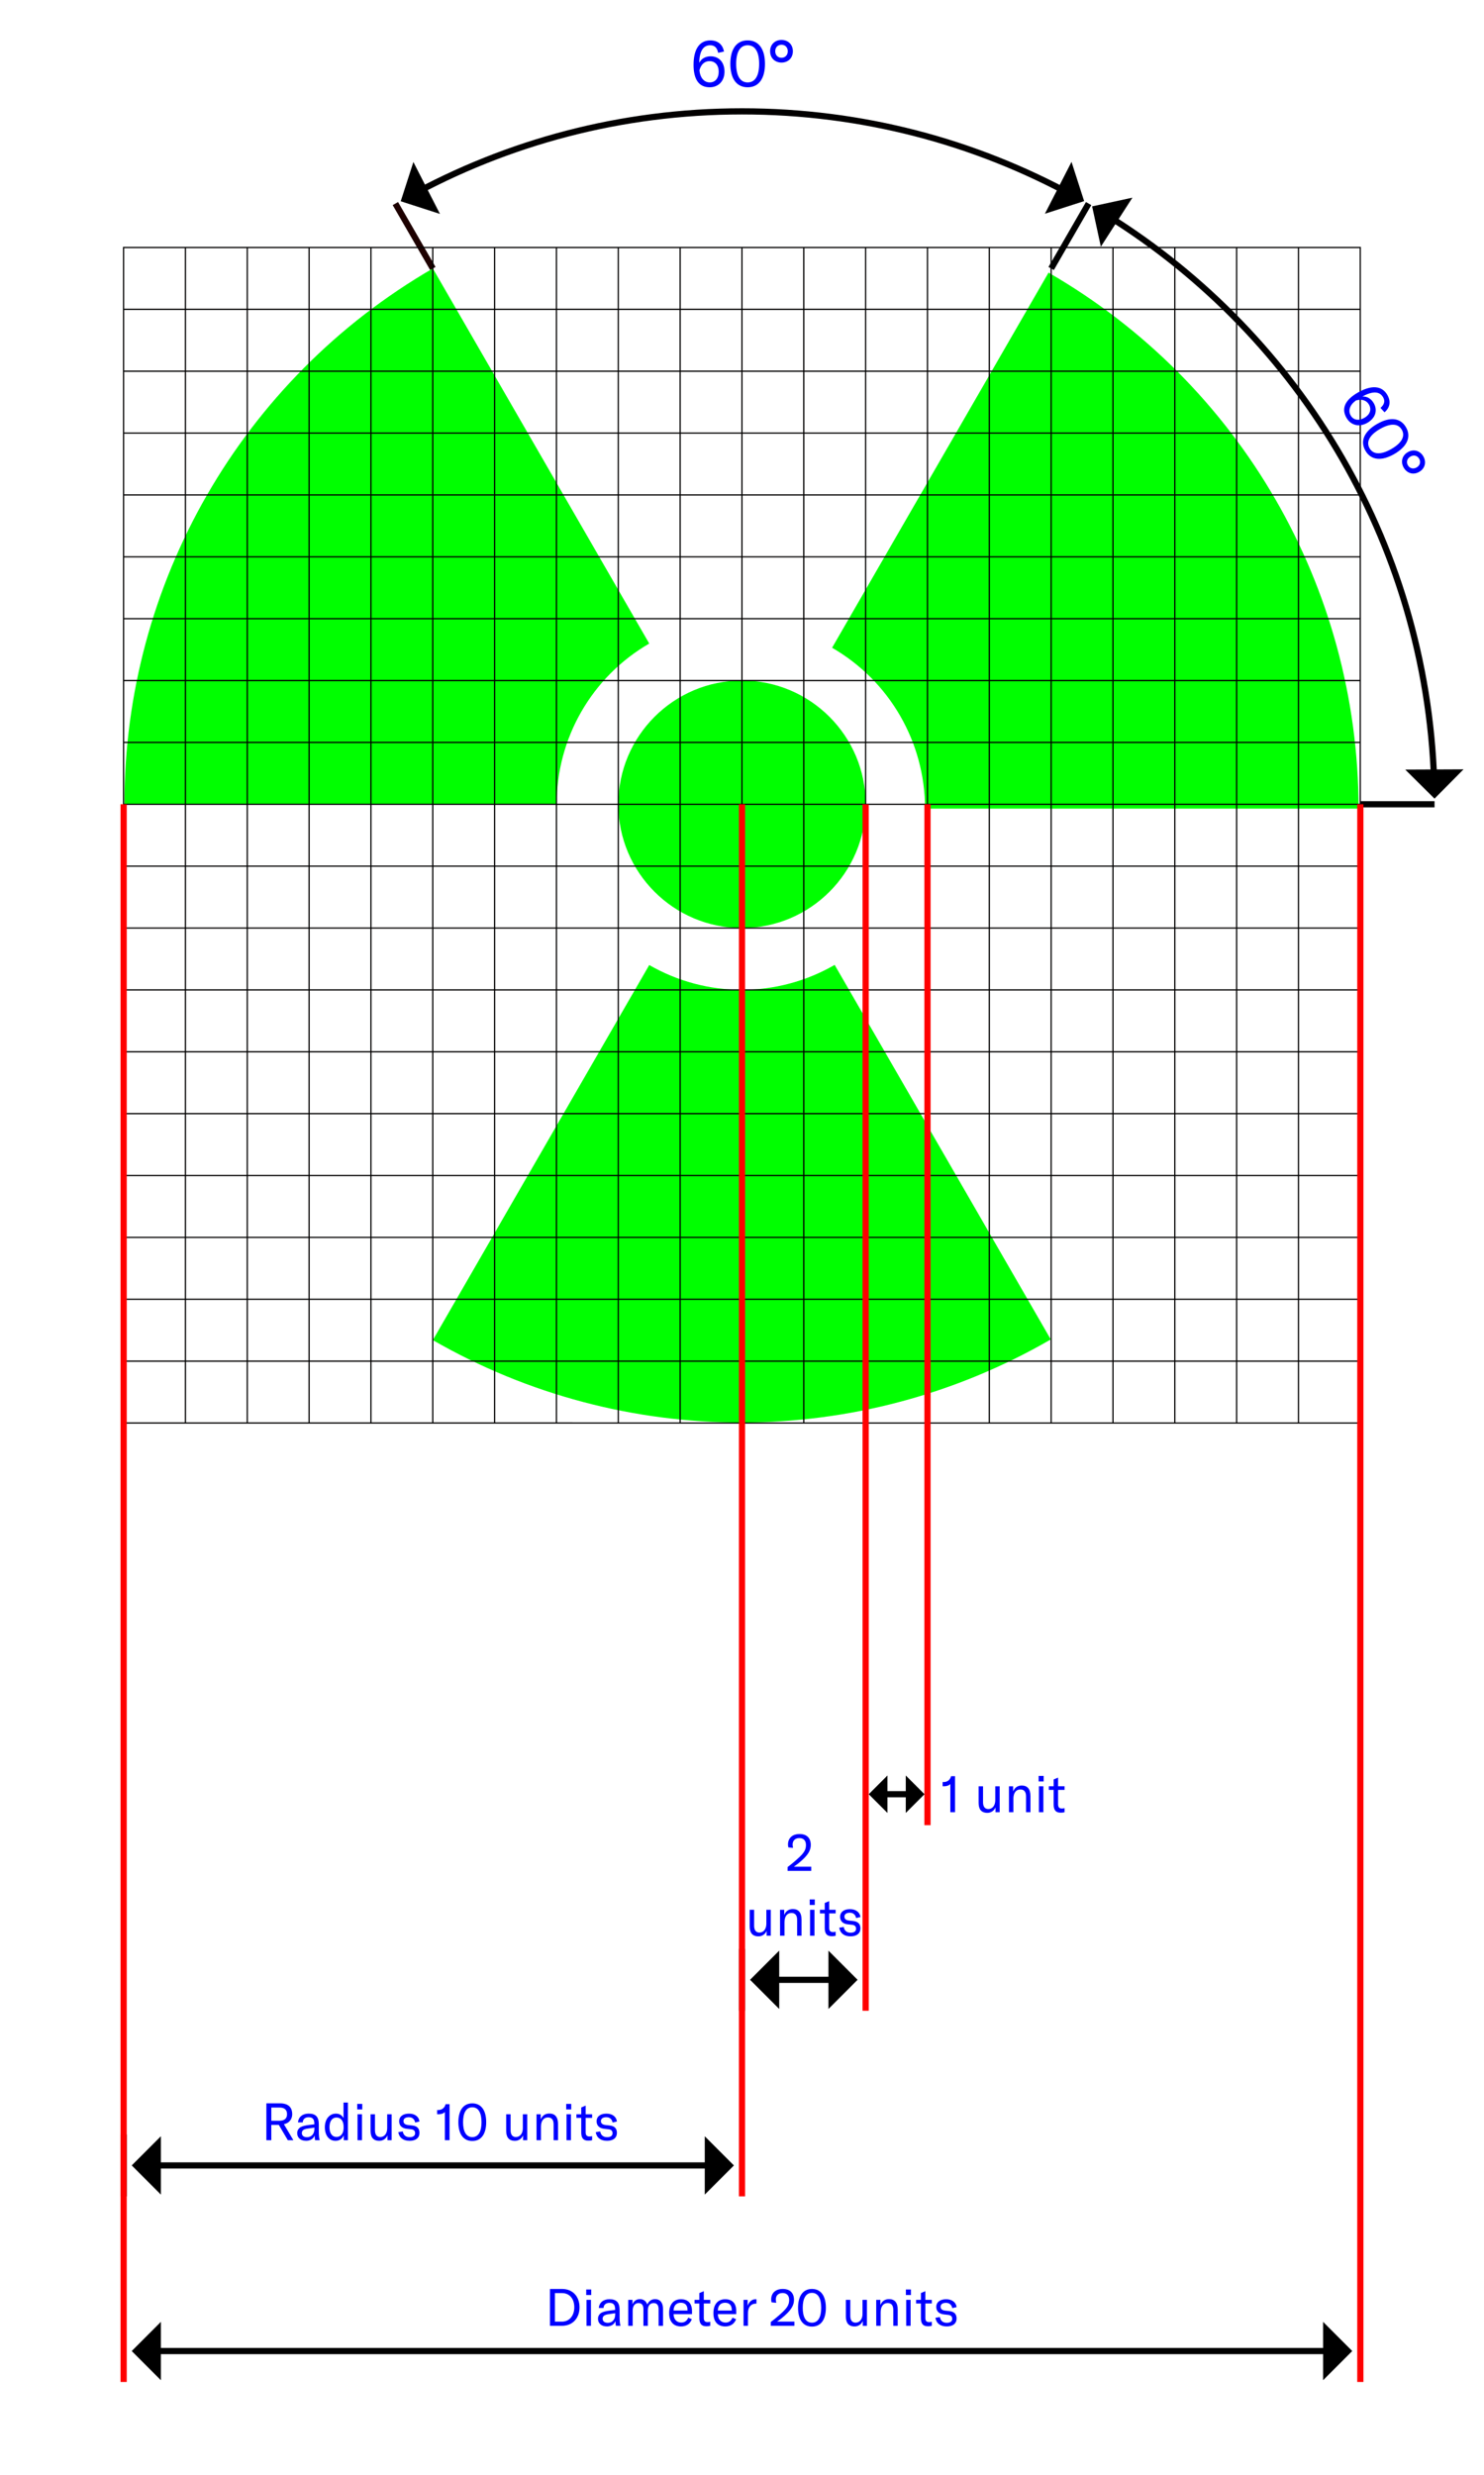 <?xml version="1.0" encoding="UTF-8" standalone="no"?> <svg xmlns:dc="http://purl.org/dc/elements/1.1/" xmlns:cc="http://creativecommons.org/ns#" xmlns:rdf="http://www.w3.org/1999/02/22-rdf-syntax-ns#" xmlns:svg="http://www.w3.org/2000/svg" xmlns="http://www.w3.org/2000/svg" xmlns:sodipodi="http://sodipodi.sourceforge.net/DTD/sodipodi-0.dtd" xmlns:inkscape="http://www.inkscape.org/namespaces/inkscape" sodipodi:docname="Radioactive Symbol.svg" inkscape:version="0.92.4 (5da689c313, 2019-01-14)" id="svg8" version="1.1" viewBox="0 0 63.5 105.833" height="105.833mm" width="63.5mm"><defs id="defs2"></defs><g id="layer1" inkscape:groupmode="layer" inkscape:label="Camada 1" transform="translate(105.833,-82.688)"><rect y="82.688" x="-105.833" height="105.833" width="63.5" id="rect881" style="opacity:1;fill:#ffffff;fill-opacity:1;stroke:none;stroke-width:0.132;stroke-linecap:round;stroke-miterlimit:4;stroke-dasharray:none;stroke-opacity:1;paint-order:stroke fill markers"></rect><path sodipodi:nodetypes="cc" inkscape:connector-curvature="0" id="path840" d="m -99.929,175.292 h 25.217" style="fill:none;stroke:#000000;stroke-width:0.265px;stroke-linecap:butt;stroke-linejoin:miter;stroke-opacity:1"></path><path inkscape:connector-curvature="0" id="path842" d="m -100.542,173.969 v 2.646" style="fill:none;stroke:#000000;stroke-width:0.265px;stroke-linecap:butt;stroke-linejoin:miter;stroke-opacity:1"></path><path sodipodi:nodetypes="cc" inkscape:connector-curvature="0" id="path840-6" d="m -99.888,183.229 h 51.547" style="fill:none;stroke:#000000;stroke-width:0.265;stroke-linecap:butt;stroke-linejoin:miter;stroke-miterlimit:4;stroke-dasharray:none;stroke-opacity:1"></path><path sodipodi:nodetypes="csccc" inkscape:connector-curvature="0" id="path878-5" d="m -88.389,91.126 c 4.241,-2.342 9.118,-3.676 14.306,-3.676 5.146,10e-7 9.985,1.312 14.202,3.619 m 1.068,0.613 c 8.35,5.031 14.018,14.063 14.348,24.442" style="opacity:1;fill:none;fill-opacity:1;stroke:#020000;stroke-width:0.265;stroke-linecap:round;stroke-miterlimit:4;stroke-dasharray:none;stroke-opacity:1;paint-order:stroke fill markers"></path><g style="font-style:normal;font-variant:normal;font-weight:normal;font-stretch:normal;font-size:2.219px;line-height:1.25;font-family:'GT America';-inkscape-font-specification:'GT America';letter-spacing:0px;word-spacing:0px;writing-mode:lr-tb;fill:#0000ff;stroke-width:0.265" id="text898" aria-label="Radius 10 units"><path id="path1021" style="font-style:normal;font-variant:normal;font-weight:normal;font-stretch:normal;font-family:'GT America';-inkscape-font-specification:'GT America';fill:#0000ff;stroke-width:0.265" d="m -93.517,174.213 h 0.237 l -0.404,-0.684 c 0.264,-0.06 0.355,-0.253 0.355,-0.431 0,-0.231 -0.109,-0.462 -0.522,-0.462 h -0.584 v 1.576 h 0.211 v -0.655 h 0.32 z m -0.706,-1.398 h 0.348 c 0.242,0 0.324,0.122 0.324,0.284 0,0.158 -0.08,0.282 -0.324,0.282 h -0.348 z" inkscape:connector-curvature="0"></path><path id="path1023" style="font-style:normal;font-variant:normal;font-weight:normal;font-stretch:normal;font-family:'GT America';-inkscape-font-specification:'GT America';fill:#0000ff;stroke-width:0.265" d="m -92.742,174.239 c 0.182,0 0.322,-0.086 0.373,-0.229 0.002,0.071 0.009,0.144 0.018,0.202 h 0.198 c -0.027,-0.086 -0.038,-0.204 -0.038,-0.375 v -0.3 c 0,-0.324 -0.133,-0.462 -0.437,-0.462 -0.26,0 -0.437,0.149 -0.453,0.375 h 0.202 c 0.009,-0.14 0.102,-0.22 0.253,-0.22 0.171,0 0.244,0.082 0.244,0.286 v 0.018 l -0.206,0.024 c -0.182,0.022 -0.289,0.049 -0.373,0.091 -0.1,0.056 -0.155,0.151 -0.155,0.262 0,0.198 0.149,0.326 0.375,0.326 z m 0.042,-0.155 c -0.135,0 -0.217,-0.067 -0.217,-0.175 0,-0.109 0.071,-0.166 0.235,-0.191 l 0.302,-0.044 v 0.056 c 0,0.215 -0.126,0.355 -0.32,0.355 z" inkscape:connector-curvature="0"></path><path id="path1025" style="font-style:normal;font-variant:normal;font-weight:normal;font-stretch:normal;font-family:'GT America';-inkscape-font-specification:'GT America';fill:#0000ff;stroke-width:0.265" d="m -91.483,174.239 c 0.173,0 0.293,-0.084 0.36,-0.233 v 0.206 h 0.178 v -1.609 h -0.189 v 0.664 c -0.071,-0.131 -0.18,-0.191 -0.326,-0.191 -0.277,0 -0.473,0.24 -0.473,0.581 0,0.348 0.182,0.581 0.451,0.581 z m 0.051,-0.166 c -0.189,0 -0.302,-0.155 -0.302,-0.415 0,-0.262 0.113,-0.415 0.302,-0.415 0.186,0 0.302,0.149 0.302,0.391 v 0.051 c 0,0.237 -0.118,0.388 -0.302,0.388 z" inkscape:connector-curvature="0"></path><path id="path1027" style="font-style:normal;font-variant:normal;font-weight:normal;font-stretch:normal;font-family:'GT America';-inkscape-font-specification:'GT America';fill:#0000ff;stroke-width:0.265" d="m -90.547,172.897 h 0.215 v -0.237 h -0.215 z m 0.013,1.316 h 0.189 V 173.103 h -0.189 z" inkscape:connector-curvature="0"></path><path id="path1029" style="font-style:normal;font-variant:normal;font-weight:normal;font-stretch:normal;font-family:'GT America';-inkscape-font-specification:'GT America';fill:#0000ff;stroke-width:0.265" d="m -89.598,174.239 c 0.155,0 0.293,-0.1 0.344,-0.235 v 0.209 h 0.178 V 173.103 h -0.189 v 0.597 c 0,0.226 -0.12,0.377 -0.297,0.377 -0.146,0 -0.226,-0.102 -0.226,-0.288 V 173.103 h -0.189 v 0.708 c 0,0.26 0.1,0.428 0.379,0.428 z" inkscape:connector-curvature="0"></path><path id="path1031" style="font-style:normal;font-variant:normal;font-weight:normal;font-stretch:normal;font-family:'GT America';-inkscape-font-specification:'GT America';fill:#0000ff;stroke-width:0.265" d="m -88.31,174.239 c 0.271,0 0.426,-0.129 0.426,-0.34 0,-0.175 -0.087,-0.291 -0.306,-0.315 l -0.178,-0.02 c -0.138,-0.015 -0.2,-0.073 -0.2,-0.169 0,-0.107 0.087,-0.166 0.233,-0.166 0.151,0 0.242,0.093 0.266,0.226 l 0.186,-0.042 c -0.024,-0.204 -0.195,-0.337 -0.448,-0.337 -0.262,0 -0.422,0.126 -0.422,0.328 0,0.171 0.104,0.295 0.324,0.32 l 0.18,0.02 c 0.12,0.013 0.178,0.062 0.178,0.173 0,0.104 -0.082,0.166 -0.231,0.166 -0.164,0 -0.269,-0.084 -0.297,-0.246 l -0.191,0.033 c 0.04,0.237 0.215,0.368 0.479,0.368 z" inkscape:connector-curvature="0"></path><path id="path1033" style="font-style:normal;font-variant:normal;font-weight:normal;font-stretch:normal;font-family:'GT America';-inkscape-font-specification:'GT America';fill:#0000ff;stroke-width:0.265" d="m -86.797,174.213 h 0.2 v -1.542 h -0.169 c -0.038,0.162 -0.164,0.251 -0.313,0.251 h -0.049 v 0.18 h 0.08 c 0.084,0 0.204,-0.033 0.251,-0.098 z" inkscape:connector-curvature="0"></path><path id="path1035" style="font-style:normal;font-variant:normal;font-weight:normal;font-stretch:normal;font-family:'GT America';-inkscape-font-specification:'GT America';fill:#0000ff;stroke-width:0.265" d="m -85.624,174.246 c 0.391,0 0.595,-0.311 0.595,-0.803 0,-0.495 -0.204,-0.806 -0.595,-0.806 -0.391,0 -0.595,0.311 -0.595,0.806 0,0.493 0.204,0.803 0.595,0.803 z m 0,-0.166 c -0.266,0 -0.395,-0.246 -0.395,-0.637 0,-0.393 0.129,-0.639 0.395,-0.639 0.266,0 0.395,0.246 0.395,0.639 0,0.391 -0.129,0.637 -0.395,0.637 z" inkscape:connector-curvature="0"></path><path id="path1037" style="font-style:normal;font-variant:normal;font-weight:normal;font-stretch:normal;font-family:'GT America';-inkscape-font-specification:'GT America';fill:#0000ff;stroke-width:0.265" d="m -83.794,174.239 c 0.155,0 0.293,-0.1 0.344,-0.235 v 0.209 h 0.178 V 173.103 h -0.189 v 0.597 c 0,0.226 -0.12,0.377 -0.297,0.377 -0.146,0 -0.226,-0.102 -0.226,-0.288 V 173.103 h -0.189 v 0.708 c 0,0.26 0.1,0.428 0.379,0.428 z" inkscape:connector-curvature="0"></path><path id="path1039" style="font-style:normal;font-variant:normal;font-weight:normal;font-stretch:normal;font-family:'GT America';-inkscape-font-specification:'GT America';fill:#0000ff;stroke-width:0.265" d="m -82.874,174.213 h 0.189 v -0.579 c 0,-0.246 0.113,-0.395 0.297,-0.395 0.162,0 0.244,0.1 0.244,0.295 v 0.679 h 0.189 v -0.69 c 0,-0.297 -0.126,-0.451 -0.371,-0.451 -0.175,0 -0.297,0.082 -0.371,0.251 v -0.22 h -0.178 z" inkscape:connector-curvature="0"></path><path id="path1041" style="font-style:normal;font-variant:normal;font-weight:normal;font-stretch:normal;font-family:'GT America';-inkscape-font-specification:'GT America';fill:#0000ff;stroke-width:0.265" d="m -81.605,172.897 h 0.215 v -0.237 h -0.215 z m 0.013,1.316 h 0.189 V 173.103 h -0.189 z" inkscape:connector-curvature="0"></path><path id="path1043" style="font-style:normal;font-variant:normal;font-weight:normal;font-stretch:normal;font-family:'GT America';-inkscape-font-specification:'GT America';fill:#0000ff;stroke-width:0.265" d="m -81.168,173.258 h 0.206 v 0.621 c 0,0.206 0.062,0.353 0.302,0.353 0.071,0 0.115,-0.007 0.164,-0.02 v -0.173 c -0.038,0.009 -0.067,0.015 -0.115,0.015 -0.113,0 -0.162,-0.056 -0.162,-0.182 v -0.615 h 0.277 V 173.103 h -0.277 v -0.371 l -0.189,0.08 v 0.291 h -0.206 z" inkscape:connector-curvature="0"></path><path id="path1045" style="font-style:normal;font-variant:normal;font-weight:normal;font-stretch:normal;font-family:'GT America';-inkscape-font-specification:'GT America';fill:#0000ff;stroke-width:0.265" d="m -79.862,174.239 c 0.271,0 0.426,-0.129 0.426,-0.34 0,-0.175 -0.087,-0.291 -0.306,-0.315 l -0.178,-0.02 c -0.138,-0.015 -0.2,-0.073 -0.2,-0.169 0,-0.107 0.087,-0.166 0.233,-0.166 0.151,0 0.242,0.093 0.266,0.226 l 0.186,-0.042 c -0.024,-0.204 -0.195,-0.337 -0.448,-0.337 -0.262,0 -0.422,0.126 -0.422,0.328 0,0.171 0.104,0.295 0.324,0.32 l 0.18,0.02 c 0.12,0.013 0.178,0.062 0.178,0.173 0,0.104 -0.082,0.166 -0.231,0.166 -0.164,0 -0.269,-0.084 -0.297,-0.246 l -0.191,0.033 c 0.04,0.237 0.215,0.368 0.479,0.368 z" inkscape:connector-curvature="0"></path></g><g style="font-style:normal;font-variant:normal;font-weight:normal;font-stretch:normal;font-size:2.219px;line-height:1.25;font-family:'GT America';-inkscape-font-specification:'GT America';letter-spacing:0px;word-spacing:0px;writing-mode:lr-tb;fill:#0000ff;stroke-width:0.265" id="text898-4" aria-label="Diameter 20 units"><path id="path989" style="font-style:normal;font-variant:normal;font-weight:normal;font-stretch:normal;font-family:'GT America';-inkscape-font-specification:'GT America';fill:#0000ff;stroke-width:0.265" d="m -82.3,182.15 h 0.513 c 0.459,0 0.752,-0.331 0.752,-0.79 0,-0.468 -0.295,-0.786 -0.748,-0.786 h -0.517 z m 0.211,-0.178 v -1.221 h 0.302 c 0.34,0 0.528,0.257 0.528,0.608 0,0.337 -0.193,0.613 -0.533,0.613 z" inkscape:connector-curvature="0"></path><path id="path991" style="font-style:normal;font-variant:normal;font-weight:normal;font-stretch:normal;font-family:'GT America';-inkscape-font-specification:'GT America';fill:#0000ff;stroke-width:0.265" d="m -80.749,180.834 h 0.215 v -0.237 h -0.215 z m 0.013,1.316 h 0.189 v -1.11 h -0.189 z" inkscape:connector-curvature="0"></path><path id="path993" style="font-style:normal;font-variant:normal;font-weight:normal;font-stretch:normal;font-family:'GT America';-inkscape-font-specification:'GT America';fill:#0000ff;stroke-width:0.265" d="m -79.871,182.177 c 0.182,0 0.322,-0.086 0.373,-0.229 0.002,0.071 0.009,0.144 0.018,0.202 h 0.198 c -0.027,-0.086 -0.038,-0.204 -0.038,-0.375 v -0.3 c 0,-0.324 -0.133,-0.462 -0.437,-0.462 -0.26,0 -0.437,0.149 -0.453,0.375 h 0.202 c 0.009,-0.14 0.102,-0.22 0.253,-0.22 0.171,0 0.244,0.082 0.244,0.286 v 0.018 l -0.206,0.024 c -0.182,0.022 -0.289,0.049 -0.373,0.091 -0.1,0.056 -0.155,0.151 -0.155,0.262 0,0.198 0.149,0.326 0.375,0.326 z m 0.042,-0.155 c -0.135,0 -0.217,-0.067 -0.217,-0.175 0,-0.109 0.071,-0.166 0.235,-0.191 l 0.302,-0.044 v 0.056 c 0,0.215 -0.126,0.355 -0.32,0.355 z" inkscape:connector-curvature="0"></path><path id="path995" style="font-style:normal;font-variant:normal;font-weight:normal;font-stretch:normal;font-family:'GT America';-inkscape-font-specification:'GT America';fill:#0000ff;stroke-width:0.265" d="m -78.95,181.041 v 1.11 h 0.189 v -0.648 c 0,-0.202 0.095,-0.326 0.251,-0.326 0.133,0 0.209,0.091 0.209,0.253 v 0.721 h 0.189 v -0.657 c 0,-0.202 0.091,-0.317 0.249,-0.317 0.14,0 0.211,0.089 0.211,0.262 v 0.712 h 0.189 v -0.728 c 0,-0.26 -0.124,-0.413 -0.337,-0.413 -0.151,0 -0.264,0.075 -0.337,0.226 -0.051,-0.146 -0.162,-0.226 -0.315,-0.226 -0.149,0 -0.255,0.075 -0.317,0.224 v -0.193 z" inkscape:connector-curvature="0"></path><path id="path997" style="font-style:normal;font-variant:normal;font-weight:normal;font-stretch:normal;font-family:'GT America';-inkscape-font-specification:'GT America';fill:#0000ff;stroke-width:0.265" d="m -76.223,181.518 c 0,-0.333 -0.173,-0.504 -0.473,-0.504 -0.317,0 -0.504,0.224 -0.504,0.595 0,0.366 0.189,0.568 0.506,0.568 0.224,0 0.386,-0.107 0.464,-0.308 l -0.155,-0.069 c -0.049,0.135 -0.153,0.211 -0.295,0.211 -0.198,0 -0.328,-0.142 -0.331,-0.36 h 0.788 z m -0.191,-0.02 h -0.597 c 0.004,-0.209 0.115,-0.335 0.311,-0.335 0.182,0 0.286,0.107 0.286,0.311 z" inkscape:connector-curvature="0"></path><path id="path999" style="font-style:normal;font-variant:normal;font-weight:normal;font-stretch:normal;font-family:'GT America';-inkscape-font-specification:'GT America';fill:#0000ff;stroke-width:0.265" d="m -76.113,181.196 h 0.206 v 0.621 c 0,0.206 0.062,0.353 0.302,0.353 0.071,0 0.115,-0.007 0.164,-0.02 v -0.173 c -0.038,0.009 -0.067,0.015 -0.115,0.015 -0.113,0 -0.162,-0.056 -0.162,-0.182 v -0.615 h 0.277 v -0.155 h -0.277 v -0.371 l -0.189,0.08 v 0.291 h -0.206 z" inkscape:connector-curvature="0"></path><path id="path1001" style="font-style:normal;font-variant:normal;font-weight:normal;font-stretch:normal;font-family:'GT America';-inkscape-font-specification:'GT America';fill:#0000ff;stroke-width:0.265" d="m -74.329,181.518 c 0,-0.333 -0.173,-0.504 -0.473,-0.504 -0.317,0 -0.504,0.224 -0.504,0.595 0,0.366 0.189,0.568 0.506,0.568 0.224,0 0.386,-0.107 0.464,-0.308 l -0.155,-0.069 c -0.049,0.135 -0.153,0.211 -0.295,0.211 -0.198,0 -0.328,-0.142 -0.331,-0.36 h 0.788 z m -0.191,-0.02 h -0.597 c 0.004,-0.209 0.115,-0.335 0.311,-0.335 0.182,0 0.286,0.107 0.286,0.311 z" inkscape:connector-curvature="0"></path><path id="path1003" style="font-style:normal;font-variant:normal;font-weight:normal;font-stretch:normal;font-family:'GT America';-inkscape-font-specification:'GT America';fill:#0000ff;stroke-width:0.265" d="m -73.842,181.293 v -0.253 h -0.175 v 1.11 h 0.189 v -0.475 c 0,-0.133 0.004,-0.282 0.111,-0.388 0.053,-0.053 0.129,-0.087 0.244,-0.087 h 0.009 v -0.184 c -0.013,-0.002 -0.027,-0.002 -0.04,-0.002 -0.169,0 -0.284,0.124 -0.337,0.28 z" inkscape:connector-curvature="0"></path><path id="path1006" style="font-style:normal;font-variant:normal;font-weight:normal;font-stretch:normal;font-family:'GT America';-inkscape-font-specification:'GT America';fill:#0000ff;stroke-width:0.265" d="m -72.852,182.15 h 1.012 v -0.18 h -0.743 c 0.151,-0.104 0.26,-0.193 0.379,-0.304 0.237,-0.22 0.346,-0.408 0.346,-0.626 0,-0.3 -0.18,-0.466 -0.479,-0.466 -0.311,0 -0.497,0.175 -0.497,0.448 0,0.04 0.004,0.08 0.016,0.124 l 0.2,0.02 c -0.011,-0.056 -0.018,-0.102 -0.018,-0.142 0,-0.169 0.109,-0.277 0.289,-0.277 0.178,0 0.282,0.107 0.282,0.295 0,0.184 -0.067,0.313 -0.262,0.502 -0.198,0.189 -0.397,0.348 -0.524,0.442 z" inkscape:connector-curvature="0"></path><path id="path1008" style="font-style:normal;font-variant:normal;font-weight:normal;font-stretch:normal;font-family:'GT America';-inkscape-font-specification:'GT America';fill:#0000ff;stroke-width:0.265" d="m -71.089,182.183 c 0.391,0 0.595,-0.311 0.595,-0.803 0,-0.495 -0.204,-0.806 -0.595,-0.806 -0.391,0 -0.595,0.311 -0.595,0.806 0,0.493 0.204,0.803 0.595,0.803 z m 0,-0.166 c -0.266,0 -0.395,-0.246 -0.395,-0.637 0,-0.393 0.129,-0.639 0.395,-0.639 0.266,0 0.395,0.246 0.395,0.639 0,0.391 -0.129,0.637 -0.395,0.637 z" inkscape:connector-curvature="0"></path><path id="path1010" style="font-style:normal;font-variant:normal;font-weight:normal;font-stretch:normal;font-family:'GT America';-inkscape-font-specification:'GT America';fill:#0000ff;stroke-width:0.265" d="m -69.259,182.177 c 0.155,0 0.293,-0.1 0.344,-0.235 v 0.209 h 0.178 v -1.11 h -0.189 v 0.597 c 0,0.226 -0.12,0.377 -0.297,0.377 -0.146,0 -0.226,-0.102 -0.226,-0.288 v -0.686 h -0.189 v 0.708 c 0,0.26 0.1,0.428 0.379,0.428 z" inkscape:connector-curvature="0"></path><path id="path1012" style="font-style:normal;font-variant:normal;font-weight:normal;font-stretch:normal;font-family:'GT America';-inkscape-font-specification:'GT America';fill:#0000ff;stroke-width:0.265" d="m -68.339,182.15 h 0.189 v -0.579 c 0,-0.246 0.113,-0.395 0.297,-0.395 0.162,0 0.244,0.1 0.244,0.295 v 0.679 h 0.189 v -0.69 c 0,-0.297 -0.126,-0.451 -0.371,-0.451 -0.175,0 -0.297,0.082 -0.371,0.251 v -0.22 h -0.178 z" inkscape:connector-curvature="0"></path><path id="path1014" style="font-style:normal;font-variant:normal;font-weight:normal;font-stretch:normal;font-family:'GT America';-inkscape-font-specification:'GT America';fill:#0000ff;stroke-width:0.265" d="m -67.07,180.834 h 0.215 v -0.237 h -0.215 z m 0.013,1.316 h 0.189 v -1.11 h -0.189 z" inkscape:connector-curvature="0"></path><path id="path1016" style="font-style:normal;font-variant:normal;font-weight:normal;font-stretch:normal;font-family:'GT America';-inkscape-font-specification:'GT America';fill:#0000ff;stroke-width:0.265" d="m -66.633,181.196 h 0.206 v 0.621 c 0,0.206 0.062,0.353 0.302,0.353 0.071,0 0.115,-0.007 0.164,-0.02 v -0.173 c -0.038,0.009 -0.067,0.015 -0.115,0.015 -0.113,0 -0.162,-0.056 -0.162,-0.182 v -0.615 h 0.277 v -0.155 h -0.277 v -0.371 l -0.189,0.08 v 0.291 h -0.206 z" inkscape:connector-curvature="0"></path><path id="path1018" style="font-style:normal;font-variant:normal;font-weight:normal;font-stretch:normal;font-family:'GT America';-inkscape-font-specification:'GT America';fill:#0000ff;stroke-width:0.265" d="m -65.327,182.177 c 0.271,0 0.426,-0.129 0.426,-0.34 0,-0.175 -0.087,-0.291 -0.306,-0.315 l -0.178,-0.02 c -0.138,-0.015 -0.2,-0.073 -0.2,-0.169 0,-0.107 0.087,-0.166 0.233,-0.166 0.151,0 0.242,0.093 0.266,0.226 l 0.186,-0.042 c -0.024,-0.204 -0.195,-0.337 -0.448,-0.337 -0.262,0 -0.422,0.126 -0.422,0.328 0,0.171 0.104,0.295 0.324,0.32 l 0.18,0.02 c 0.12,0.013 0.178,0.062 0.178,0.173 0,0.104 -0.082,0.166 -0.231,0.166 -0.164,0 -0.269,-0.084 -0.297,-0.246 l -0.191,0.033 c 0.04,0.237 0.215,0.368 0.479,0.368 z" inkscape:connector-curvature="0"></path></g><path sodipodi:nodetypes="cccc" inkscape:connector-curvature="0" id="rect920-1-7-2-9-6" d="m -49.218,184.476 -2e-5,-2.495 1.247,1.247 z" style="opacity:1;fill:#000000;fill-opacity:1;stroke:none;stroke-width:0.265;stroke-linecap:round;stroke-miterlimit:4;stroke-dasharray:none;stroke-opacity:1;paint-order:stroke fill markers"></path><path sodipodi:nodetypes="cccc" inkscape:connector-curvature="0" id="rect920-1-7-2-9-6-2" d="m -98.949,184.476 2e-5,-2.495 -1.247,1.247 z" style="opacity:1;fill:#000000;fill-opacity:1;stroke:none;stroke-width:0.265;stroke-linecap:round;stroke-miterlimit:4;stroke-dasharray:none;stroke-opacity:1;paint-order:stroke fill markers"></path><path sodipodi:nodetypes="cccc" inkscape:connector-curvature="0" id="rect920-1-7-2-9-6-5" d="m -98.949,176.539 2e-5,-2.495 -1.247,1.247 z" style="opacity:1;fill:#000000;fill-opacity:1;stroke:none;stroke-width:0.265;stroke-linecap:round;stroke-miterlimit:4;stroke-dasharray:none;stroke-opacity:1;paint-order:stroke fill markers"></path><path sodipodi:nodetypes="cccc" inkscape:connector-curvature="0" id="rect920-1-7-2-9-6-8" d="m -75.676,176.539 -2e-5,-2.495 1.247,1.247 z" style="opacity:1;fill:#000000;fill-opacity:1;stroke:none;stroke-width:0.265;stroke-linecap:round;stroke-miterlimit:4;stroke-dasharray:none;stroke-opacity:1;paint-order:stroke fill markers"></path><path sodipodi:nodetypes="cccc" inkscape:connector-curvature="0" id="rect920-1-7-2-9-6-5-3" d="m -72.491,168.601 2e-5,-2.495 -1.247,1.247 z" style="opacity:1;fill:#000000;fill-opacity:1;stroke:none;stroke-width:0.265;stroke-linecap:round;stroke-miterlimit:4;stroke-dasharray:none;stroke-opacity:1;paint-order:stroke fill markers"></path><g transform="matrix(-1,0,0,1,-156.104,5.292)" id="g904"><path style="fill:none;stroke:#000000;stroke-width:0.265;stroke-linecap:butt;stroke-linejoin:miter;stroke-miterlimit:4;stroke-dasharray:none;stroke-opacity:1" d="m -82.021,160.74 v 2.646" id="path842-9-8" inkscape:connector-curvature="0"></path></g><path sodipodi:nodetypes="cccc" inkscape:connector-curvature="0" id="rect920-1-7-2-9-6-5-3-5" d="m -70.384,168.601 -2e-5,-2.495 1.247,1.247 z" style="opacity:1;fill:#000000;fill-opacity:1;stroke:none;stroke-width:0.265;stroke-linecap:round;stroke-miterlimit:4;stroke-dasharray:none;stroke-opacity:1;paint-order:stroke fill markers"></path><path sodipodi:nodetypes="cc" inkscape:connector-curvature="0" id="path921" d="m -73.463,167.354 h 3.975" style="fill:none;stroke:#000000;stroke-width:0.265px;stroke-linecap:butt;stroke-linejoin:miter;stroke-opacity:1"></path><g style="font-style:normal;font-variant:normal;font-weight:normal;font-stretch:normal;font-size:2.219px;line-height:1.25;font-family:'GT America';-inkscape-font-specification:'GT America';letter-spacing:0px;word-spacing:0px;writing-mode:lr-tb;fill:#0000ff;stroke-width:0.265" id="text898-4-6" aria-label="2 units"><path id="path1059" style="font-style:normal;font-variant:normal;font-weight:normal;font-stretch:normal;font-family:'GT America';-inkscape-font-specification:'GT America';fill:#0000ff;stroke-width:0.265" d="m -72.133,162.695 h 1.012 v -0.18 h -0.743 c 0.151,-0.104 0.26,-0.193 0.379,-0.304 0.237,-0.22 0.346,-0.408 0.346,-0.626 0,-0.3 -0.18,-0.466 -0.479,-0.466 -0.311,0 -0.497,0.175 -0.497,0.448 0,0.04 0.004,0.08 0.016,0.124 l 0.2,0.02 c -0.011,-0.056 -0.018,-0.102 -0.018,-0.142 0,-0.169 0.109,-0.277 0.289,-0.277 0.178,0 0.282,0.107 0.282,0.295 0,0.184 -0.067,0.313 -0.262,0.502 -0.198,0.189 -0.397,0.348 -0.524,0.442 z" inkscape:connector-curvature="0"></path><path id="path1061" style="font-style:normal;font-variant:normal;font-weight:normal;font-stretch:normal;font-family:'GT America';-inkscape-font-specification:'GT America';fill:#0000ff;stroke-width:0.265" d="m -73.374,165.495 c 0.155,0 0.293,-0.1 0.344,-0.235 v 0.209 h 0.178 v -1.11 h -0.189 v 0.597 c 0,0.226 -0.12,0.377 -0.297,0.377 -0.146,0 -0.226,-0.102 -0.226,-0.288 v -0.686 h -0.189 v 0.708 c 0,0.26 0.1,0.428 0.379,0.428 z" inkscape:connector-curvature="0"></path><path id="path1063" style="font-style:normal;font-variant:normal;font-weight:normal;font-stretch:normal;font-family:'GT America';-inkscape-font-specification:'GT America';fill:#0000ff;stroke-width:0.265" d="m -72.454,165.469 h 0.189 v -0.579 c 0,-0.246 0.113,-0.395 0.297,-0.395 0.162,0 0.244,0.1 0.244,0.295 v 0.679 h 0.189 v -0.69 c 0,-0.297 -0.126,-0.451 -0.371,-0.451 -0.175,0 -0.297,0.082 -0.371,0.251 v -0.22 h -0.178 z" inkscape:connector-curvature="0"></path><path id="path1065" style="font-style:normal;font-variant:normal;font-weight:normal;font-stretch:normal;font-family:'GT America';-inkscape-font-specification:'GT America';fill:#0000ff;stroke-width:0.265" d="m -71.184,164.153 h 0.215 v -0.237 h -0.215 z m 0.013,1.316 h 0.189 v -1.11 h -0.189 z" inkscape:connector-curvature="0"></path><path id="path1067" style="font-style:normal;font-variant:normal;font-weight:normal;font-stretch:normal;font-family:'GT America';-inkscape-font-specification:'GT America';fill:#0000ff;stroke-width:0.265" d="m -70.748,164.515 h 0.206 v 0.621 c 0,0.206 0.062,0.353 0.302,0.353 0.071,0 0.115,-0.007 0.164,-0.02 v -0.173 c -0.038,0.009 -0.067,0.015 -0.115,0.015 -0.113,0 -0.162,-0.056 -0.162,-0.182 v -0.615 h 0.277 v -0.155 h -0.277 v -0.371 l -0.189,0.08 v 0.291 h -0.206 z" inkscape:connector-curvature="0"></path><path id="path1069" style="font-style:normal;font-variant:normal;font-weight:normal;font-stretch:normal;font-family:'GT America';-inkscape-font-specification:'GT America';fill:#0000ff;stroke-width:0.265" d="m -69.442,165.495 c 0.271,0 0.426,-0.129 0.426,-0.34 0,-0.175 -0.087,-0.291 -0.306,-0.315 l -0.178,-0.02 c -0.138,-0.015 -0.2,-0.073 -0.2,-0.169 0,-0.107 0.087,-0.166 0.233,-0.166 0.151,0 0.242,0.093 0.266,0.226 l 0.186,-0.042 c -0.024,-0.204 -0.195,-0.337 -0.448,-0.337 -0.262,0 -0.422,0.126 -0.422,0.328 0,0.171 0.104,0.295 0.324,0.32 l 0.18,0.02 c 0.12,0.013 0.178,0.062 0.178,0.173 0,0.104 -0.082,0.166 -0.231,0.166 -0.164,0 -0.269,-0.084 -0.297,-0.246 l -0.191,0.033 c 0.04,0.237 0.215,0.368 0.479,0.368 z" inkscape:connector-curvature="0"></path></g><path sodipodi:nodetypes="cccc" inkscape:connector-curvature="0" id="rect920-1-7-2-9-6-5-3-8" d="m -67.859,160.217 1.3e-5,-1.601 -0.801,0.801 z" style="opacity:1;fill:#000000;fill-opacity:1;stroke:none;stroke-width:0.265;stroke-linecap:round;stroke-miterlimit:4;stroke-dasharray:none;stroke-opacity:1;paint-order:stroke fill markers"></path><path sodipodi:nodetypes="cccc" inkscape:connector-curvature="0" id="rect920-1-7-2-9-6-5-3-5-1" d="m -67.075,160.217 -1.3e-5,-1.601 0.801,0.801 z" style="opacity:1;fill:#000000;fill-opacity:1;stroke:none;stroke-width:0.265;stroke-linecap:round;stroke-miterlimit:4;stroke-dasharray:none;stroke-opacity:1;paint-order:stroke fill markers"></path><path sodipodi:nodetypes="cc" inkscape:connector-curvature="0" id="path921-3" d="m -68.481,159.417 h 2.025" style="fill:none;stroke:#000000;stroke-width:0.265px;stroke-linecap:butt;stroke-linejoin:miter;stroke-opacity:1"></path><g style="font-style:normal;font-variant:normal;font-weight:normal;font-stretch:normal;font-size:2.219px;line-height:1.25;font-family:'GT America';-inkscape-font-specification:'GT America';letter-spacing:0px;word-spacing:0px;writing-mode:lr-tb;fill:#0000ff;stroke-width:0.265" id="text898-4-6-7" aria-label="1 unit"><path id="path1048" style="font-style:normal;font-variant:normal;font-weight:normal;font-stretch:normal;font-family:'GT America';-inkscape-font-specification:'GT America';fill:#0000ff;stroke-width:0.265" d="m -65.168,160.187 h 0.2 v -1.542 h -0.169 c -0.038,0.162 -0.164,0.251 -0.313,0.251 h -0.049 v 0.18 h 0.08 c 0.084,0 0.204,-0.033 0.251,-0.098 z" inkscape:connector-curvature="0"></path><path id="path1050" style="font-style:normal;font-variant:normal;font-weight:normal;font-stretch:normal;font-family:'GT America';-inkscape-font-specification:'GT America';fill:#0000ff;stroke-width:0.265" d="m -63.579,160.213 c 0.155,0 0.293,-0.1 0.344,-0.235 v 0.209 h 0.178 v -1.11 h -0.189 v 0.597 c 0,0.226 -0.12,0.377 -0.297,0.377 -0.146,0 -0.226,-0.102 -0.226,-0.288 v -0.686 h -0.189 v 0.708 c 0,0.26 0.1,0.428 0.379,0.428 z" inkscape:connector-curvature="0"></path><path id="path1052" style="font-style:normal;font-variant:normal;font-weight:normal;font-stretch:normal;font-family:'GT America';-inkscape-font-specification:'GT America';fill:#0000ff;stroke-width:0.265" d="m -62.659,160.187 h 0.189 v -0.579 c 0,-0.246 0.113,-0.395 0.297,-0.395 0.162,0 0.244,0.1 0.244,0.295 v 0.679 h 0.189 v -0.69 c 0,-0.297 -0.126,-0.451 -0.371,-0.451 -0.175,0 -0.297,0.082 -0.371,0.251 v -0.22 h -0.178 z" inkscape:connector-curvature="0"></path><path id="path1054" style="font-style:normal;font-variant:normal;font-weight:normal;font-stretch:normal;font-family:'GT America';-inkscape-font-specification:'GT America';fill:#0000ff;stroke-width:0.265" d="m -61.39,158.871 h 0.215 v -0.237 h -0.215 z m 0.013,1.316 h 0.189 v -1.11 h -0.189 z" inkscape:connector-curvature="0"></path><path id="path1056" style="font-style:normal;font-variant:normal;font-weight:normal;font-stretch:normal;font-family:'GT America';-inkscape-font-specification:'GT America';fill:#0000ff;stroke-width:0.265" d="m -60.953,159.232 h 0.206 v 0.621 c 0,0.206 0.062,0.353 0.302,0.353 0.071,0 0.115,-0.007 0.164,-0.02 v -0.173 c -0.038,0.009 -0.067,0.015 -0.115,0.015 -0.113,0 -0.162,-0.056 -0.162,-0.182 v -0.615 h 0.277 v -0.155 h -0.277 v -0.371 l -0.189,0.08 v 0.291 h -0.206 z" inkscape:connector-curvature="0"></path></g><path inkscape:transform-center-y="-11.442493" inkscape:transform-center-x="-15.211732" sodipodi:nodetypes="ccccc" inkscape:connector-curvature="0" id="path860" transform="scale(0.265)" d="m -230.062,356.025 -34.951,60.537 c 9.28,5.351 15.002,15.245 15.014,25.957 h 70 c -0.052,-35.701 -19.132,-68.666 -50.062,-86.494 z" style="opacity:1;fill:#00ff00;fill-opacity:1;stroke:none;stroke-width:1;stroke-linecap:round;stroke-miterlimit:4;stroke-dasharray:none;stroke-opacity:1;paint-order:stroke fill markers"></path><circle r="5.292" cy="117.083" cx="-74.083" id="path878" style="opacity:1;fill:#00ff00;fill-opacity:1;stroke:none;stroke-width:0.265;stroke-linecap:round;stroke-miterlimit:4;stroke-dasharray:none;stroke-opacity:1;paint-order:stroke fill markers"></circle><path inkscape:transform-center-y="16.653397" inkscape:transform-center-x="0.0082519687" sodipodi:nodetypes="ccccc" inkscape:connector-curvature="0" id="path860-1" d="m -60.871,139.968 -9.247,-16.017 c -2.454,1.418 -5.478,1.421 -7.934,0.006 l -9.26,16.04 c 8.187,4.711 18.265,4.7 26.442,-0.029 z" style="opacity:1;fill:#00ff00;fill-opacity:1;stroke:none;stroke-width:0.265;stroke-linecap:round;stroke-miterlimit:4;stroke-dasharray:none;stroke-opacity:1;paint-order:stroke fill markers"></path><path inkscape:transform-center-y="-11.456633" inkscape:transform-center-x="15.196906" sodipodi:nodetypes="ccccc" inkscape:connector-curvature="0" id="path860-3" d="m -100.509,117.083 18.495,2e-5 c -0.002,-2.834 1.508,-5.454 3.962,-6.874 l -9.26,-16.04 c -8.174,4.735 -13.203,13.468 -13.196,22.914 z" style="opacity:1;fill:#00ff00;fill-opacity:1;stroke:none;stroke-width:0.265;stroke-linecap:round;stroke-miterlimit:4;stroke-dasharray:none;stroke-opacity:1;paint-order:stroke fill markers"></path><path inkscape:transform-center-y="-26.363832" inkscape:transform-center-x="-13.80085" sodipodi:nodetypes="cccc" inkscape:connector-curvature="0" id="rect920-1-7-2-9-6-1-0" d="m -61.122,91.829 1.139,-2.219 0.54,1.679 z" style="opacity:1;fill:#000000;fill-opacity:1;stroke:none;stroke-width:0.265;stroke-linecap:round;stroke-miterlimit:4;stroke-dasharray:none;stroke-opacity:1;paint-order:stroke fill markers"></path><path inkscape:transform-center-y="-26.356472" inkscape:transform-center-x="13.762937" sodipodi:nodetypes="cccc" inkscape:connector-curvature="0" id="rect920-1-7-2-9-6-1-9-6" d="m -87.007,91.837 -1.137,-2.221 -0.542,1.679 z" style="opacity:1;fill:#000000;fill-opacity:1;stroke:none;stroke-width:0.265;stroke-linecap:round;stroke-miterlimit:4;stroke-dasharray:none;stroke-opacity:1;paint-order:stroke fill markers"></path><path inkscape:transform-center-y="-24.893772" inkscape:transform-center-x="-15.844464" sodipodi:nodetypes="cccc" inkscape:connector-curvature="0" id="rect920-1-7-2-9-6-1-9-8" d="m -58.728,93.238 1.351,-2.097 -1.724,0.373 z" style="opacity:1;fill:#000000;fill-opacity:1;stroke:none;stroke-width:0.265;stroke-linecap:round;stroke-miterlimit:4;stroke-dasharray:none;stroke-opacity:1;paint-order:stroke fill markers"></path><path inkscape:connector-curvature="0" id="path1005" d="m -87.312,94.17 -1.603,-2.776" style="fill:none;stroke:#1e0000;stroke-width:0.265px;stroke-linecap:butt;stroke-linejoin:miter;stroke-opacity:1"></path><path inkscape:connector-curvature="0" id="path1007" d="m -60.854,94.17 1.603,-2.776" style="fill:none;stroke:#000000;stroke-width:0.265px;stroke-linecap:butt;stroke-linejoin:miter;stroke-opacity:1"></path><path inkscape:connector-curvature="0" id="path1011" d="m -47.625,117.083 h 3.175" style="fill:none;stroke:#000000;stroke-width:0.265px;stroke-linecap:butt;stroke-linejoin:miter;stroke-opacity:1"></path><g style="fill:#000000" transform="rotate(2.626,-50.409,76.16)" id="g1029"><path style="opacity:1;fill:#000000;fill-opacity:1;stroke:none;stroke-width:0.265;stroke-linecap:round;stroke-miterlimit:4;stroke-dasharray:none;stroke-opacity:1;paint-order:stroke fill markers" d="m -43.901,115.342 2.491,-0.125 -1.183,1.308 z" id="rect920-1-7-2-9-6-1-94-3" inkscape:connector-curvature="0" sodipodi:nodetypes="cccc" inkscape:transform-center-x="-29.596264" inkscape:transform-center-y="-0.889682"></path></g><g inkscape:transform-center-y="-31.675277" inkscape:transform-center-x="-0.052147314" style="font-style:normal;font-variant:normal;font-weight:normal;font-stretch:normal;font-size:2.765px;line-height:1.25;font-family:'GT America';-inkscape-font-specification:'GT America';letter-spacing:0px;word-spacing:0px;writing-mode:lr-tb;fill:#0000ff;stroke-width:0.265" id="text1037" aria-label="60°"><path id="path1072" style="font-style:normal;font-variant:normal;font-weight:normal;font-stretch:normal;font-family:'GT America';-inkscape-font-specification:'GT America';fill:#0000ff;stroke-width:0.265" d="m -75.426,85.096 c -0.221,0 -0.398,0.102 -0.487,0.279 0.011,-0.498 0.169,-0.752 0.47,-0.752 0.185,0 0.296,0.105 0.34,0.324 l 0.249,-0.055 c -0.058,-0.307 -0.265,-0.476 -0.586,-0.476 -0.459,0 -0.716,0.373 -0.716,1.045 0,0.633 0.235,0.959 0.691,0.959 0.379,0 0.633,-0.271 0.633,-0.669 0,-0.398 -0.235,-0.655 -0.594,-0.655 z m -0.036,1.117 c -0.243,0 -0.415,-0.202 -0.442,-0.52 0.066,-0.249 0.218,-0.39 0.431,-0.39 0.241,0 0.393,0.174 0.393,0.451 0,0.279 -0.149,0.459 -0.382,0.459 z" inkscape:connector-curvature="0"></path><path id="path1074" style="font-style:normal;font-variant:normal;font-weight:normal;font-stretch:normal;font-family:'GT America';-inkscape-font-specification:'GT America';fill:#0000ff;stroke-width:0.265" d="m -73.841,86.42 c 0.487,0 0.741,-0.387 0.741,-1.001 0,-0.617 -0.254,-1.004 -0.741,-1.004 -0.487,0 -0.741,0.387 -0.741,1.004 0,0.614 0.254,1.001 0.741,1.001 z m 0,-0.207 c -0.332,0 -0.492,-0.307 -0.492,-0.794 0,-0.489 0.16,-0.796 0.492,-0.796 0.332,0 0.492,0.307 0.492,0.796 0,0.487 -0.16,0.794 -0.492,0.794 z" inkscape:connector-curvature="0"></path><path id="path1076" style="font-style:normal;font-variant:normal;font-weight:normal;font-stretch:normal;font-family:'GT America';-inkscape-font-specification:'GT America';fill:#0000ff;stroke-width:0.265" d="m -72.393,85.364 c 0.274,0 0.487,-0.188 0.487,-0.484 0,-0.296 -0.213,-0.484 -0.487,-0.484 -0.274,0 -0.487,0.188 -0.487,0.484 0,0.296 0.213,0.484 0.487,0.484 z m 0,-0.205 c -0.155,0 -0.268,-0.113 -0.268,-0.279 0,-0.169 0.113,-0.279 0.268,-0.279 0.155,0 0.268,0.111 0.268,0.279 0,0.166 -0.113,0.279 -0.268,0.279 z" inkscape:connector-curvature="0"></path></g><g style="stroke:#010000;stroke-width:0.053;stroke-miterlimit:4;stroke-dasharray:none;stroke-opacity:1" id="g992" transform="translate(-1.8416269e-4,1.8415019e-4)"><path d="m -100.542,140.896 h 52.917 M -100.542,138.25 h 52.917 m -52.917,-2.646 h 52.917 m -52.917,-2.646 h 52.917 m -52.917,-2.646 h 52.917 m -52.917,-2.646 h 52.917 m -52.917,-2.646 h 52.917 M -100.542,122.375 h 52.917 m -52.917,-2.646 h 52.917 m -52.917,-2.646 h 52.917 m -52.917,-2.646 h 52.917 m -52.917,-2.646 h 52.917 m -52.917,-2.646 h 52.917 M -100.542,106.5 h 52.917 m -52.917,-2.646 h 52.917 m -52.917,-2.646 h 52.917 M -100.542,98.562 h 52.917 m -52.917,-2.646 h 52.917 m -2.646,-2.646 v 50.271 m -2.646,-50.271 v 50.271 m -2.646,-50.271 v 50.271 m -2.646,-50.271 v 50.271 m -2.646,-50.271 v 50.271 m -2.646,-50.271 v 50.271 m -2.646,-50.271 v 50.271 m -2.646,-50.271 v 50.271 m -2.646,-50.271 v 50.271 m -2.646,-50.271 v 50.271 0 0 m -2.646,-50.271 v 50.271 m -2.646,-50.271 v 50.271 m -2.646,-50.271 v 50.271 m -2.646,-50.271 v 50.271 m -2.646,-50.271 v 50.271 m -2.646,-50.271 v 50.271 m -2.646,-50.271 v 50.271 m -2.646,-50.271 v 50.271 m -2.646,-50.271 v 50.271 0 m -2.646,1e-5 V 93.271 l 52.917,5e-6 v 50.271 z" style="fill:none;stroke:#010000;stroke-width:0.053;stroke-linecap:butt;stroke-linejoin:miter;stroke-miterlimit:4;stroke-dasharray:none;stroke-opacity:1" id="path952" inkscape:connector-curvature="0"></path></g><path sodipodi:nodetypes="cc" inkscape:connector-curvature="0" id="path842-0" d="m -100.542,117.083 -1e-5,67.469" style="fill:none;stroke:#ff0000;stroke-width:0.265;stroke-linecap:butt;stroke-linejoin:miter;stroke-miterlimit:4;stroke-dasharray:none;stroke-opacity:1"></path><path sodipodi:nodetypes="cc" inkscape:connector-curvature="0" id="path842-3-7" d="m -47.625,117.083 -10e-7,67.469" style="fill:none;stroke:#ff0000;stroke-width:0.265;stroke-linecap:butt;stroke-linejoin:miter;stroke-miterlimit:4;stroke-dasharray:none;stroke-opacity:1"></path><path sodipodi:nodetypes="cc" inkscape:connector-curvature="0" id="path842-9-1" d="m -66.146,117.083 v 43.656" style="fill:none;stroke:#ff0000;stroke-width:0.265;stroke-linecap:butt;stroke-linejoin:miter;stroke-miterlimit:4;stroke-dasharray:none;stroke-opacity:1"></path><path sodipodi:nodetypes="cc" inkscape:connector-curvature="0" id="path842-9" d="m -68.792,117.083 v 51.594" style="fill:none;stroke:#ff0000;stroke-width:0.265;stroke-linecap:butt;stroke-linejoin:miter;stroke-miterlimit:4;stroke-dasharray:none;stroke-opacity:1"></path><path sodipodi:nodetypes="cc" inkscape:connector-curvature="0" id="path842-3" d="m -74.083,117.083 v 59.531" style="fill:none;stroke:#ff0000;stroke-width:0.265;stroke-linecap:butt;stroke-linejoin:miter;stroke-miterlimit:4;stroke-dasharray:none;stroke-opacity:1"></path><g inkscape:transform-center-y="-16.051703" inkscape:transform-center-x="-27.457669" style="font-style:normal;font-variant:normal;font-weight:normal;font-stretch:normal;font-size:2.765px;line-height:1.25;font-family:'GT America';-inkscape-font-specification:'GT America';letter-spacing:0px;word-spacing:0px;writing-mode:lr-tb;fill:#0000ff;stroke-width:0.265" id="text1037-5" transform="rotate(60)" aria-label="60°"><path id="path1079" style="font-style:normal;font-variant:normal;font-weight:normal;font-stretch:normal;font-family:'GT America';-inkscape-font-specification:'GT America';fill:#0000ff;stroke-width:0.265" d="m 63.013,90.712 c -0.221,0 -0.398,0.102 -0.487,0.279 0.011,-0.498 0.169,-0.752 0.47,-0.752 0.185,0 0.296,0.105 0.34,0.324 l 0.249,-0.055 c -0.058,-0.307 -0.265,-0.476 -0.586,-0.476 -0.459,0 -0.716,0.373 -0.716,1.045 0,0.633 0.235,0.959 0.691,0.959 0.379,0 0.633,-0.271 0.633,-0.669 0,-0.398 -0.235,-0.655 -0.594,-0.655 z m -0.036,1.117 c -0.243,0 -0.415,-0.202 -0.442,-0.52 0.066,-0.249 0.218,-0.39 0.431,-0.39 0.241,0 0.393,0.174 0.393,0.451 0,0.279 -0.149,0.459 -0.382,0.459 z" inkscape:connector-curvature="0"></path><path id="path1081" style="font-style:normal;font-variant:normal;font-weight:normal;font-stretch:normal;font-family:'GT America';-inkscape-font-specification:'GT America';fill:#0000ff;stroke-width:0.265" d="m 64.598,92.037 c 0.487,0 0.741,-0.387 0.741,-1.001 0,-0.617 -0.254,-1.004 -0.741,-1.004 -0.487,0 -0.741,0.387 -0.741,1.004 0,0.614 0.254,1.001 0.741,1.001 z m 0,-0.207 c -0.332,0 -0.492,-0.307 -0.492,-0.794 0,-0.489 0.16,-0.796 0.492,-0.796 0.332,0 0.492,0.307 0.492,0.796 0,0.487 -0.16,0.794 -0.492,0.794 z" inkscape:connector-curvature="0"></path><path id="path1083" style="font-style:normal;font-variant:normal;font-weight:normal;font-stretch:normal;font-family:'GT America';-inkscape-font-specification:'GT America';fill:#0000ff;stroke-width:0.265" d="m 66.046,90.98 c 0.274,0 0.487,-0.188 0.487,-0.484 0,-0.296 -0.213,-0.484 -0.487,-0.484 -0.274,0 -0.487,0.188 -0.487,0.484 0,0.296 0.213,0.484 0.487,0.484 z m 0,-0.205 c -0.155,0 -0.268,-0.113 -0.268,-0.279 0,-0.169 0.113,-0.279 0.268,-0.279 0.155,0 0.268,0.111 0.268,0.279 0,0.166 -0.113,0.279 -0.268,0.279 z" inkscape:connector-curvature="0"></path></g></g></svg> 